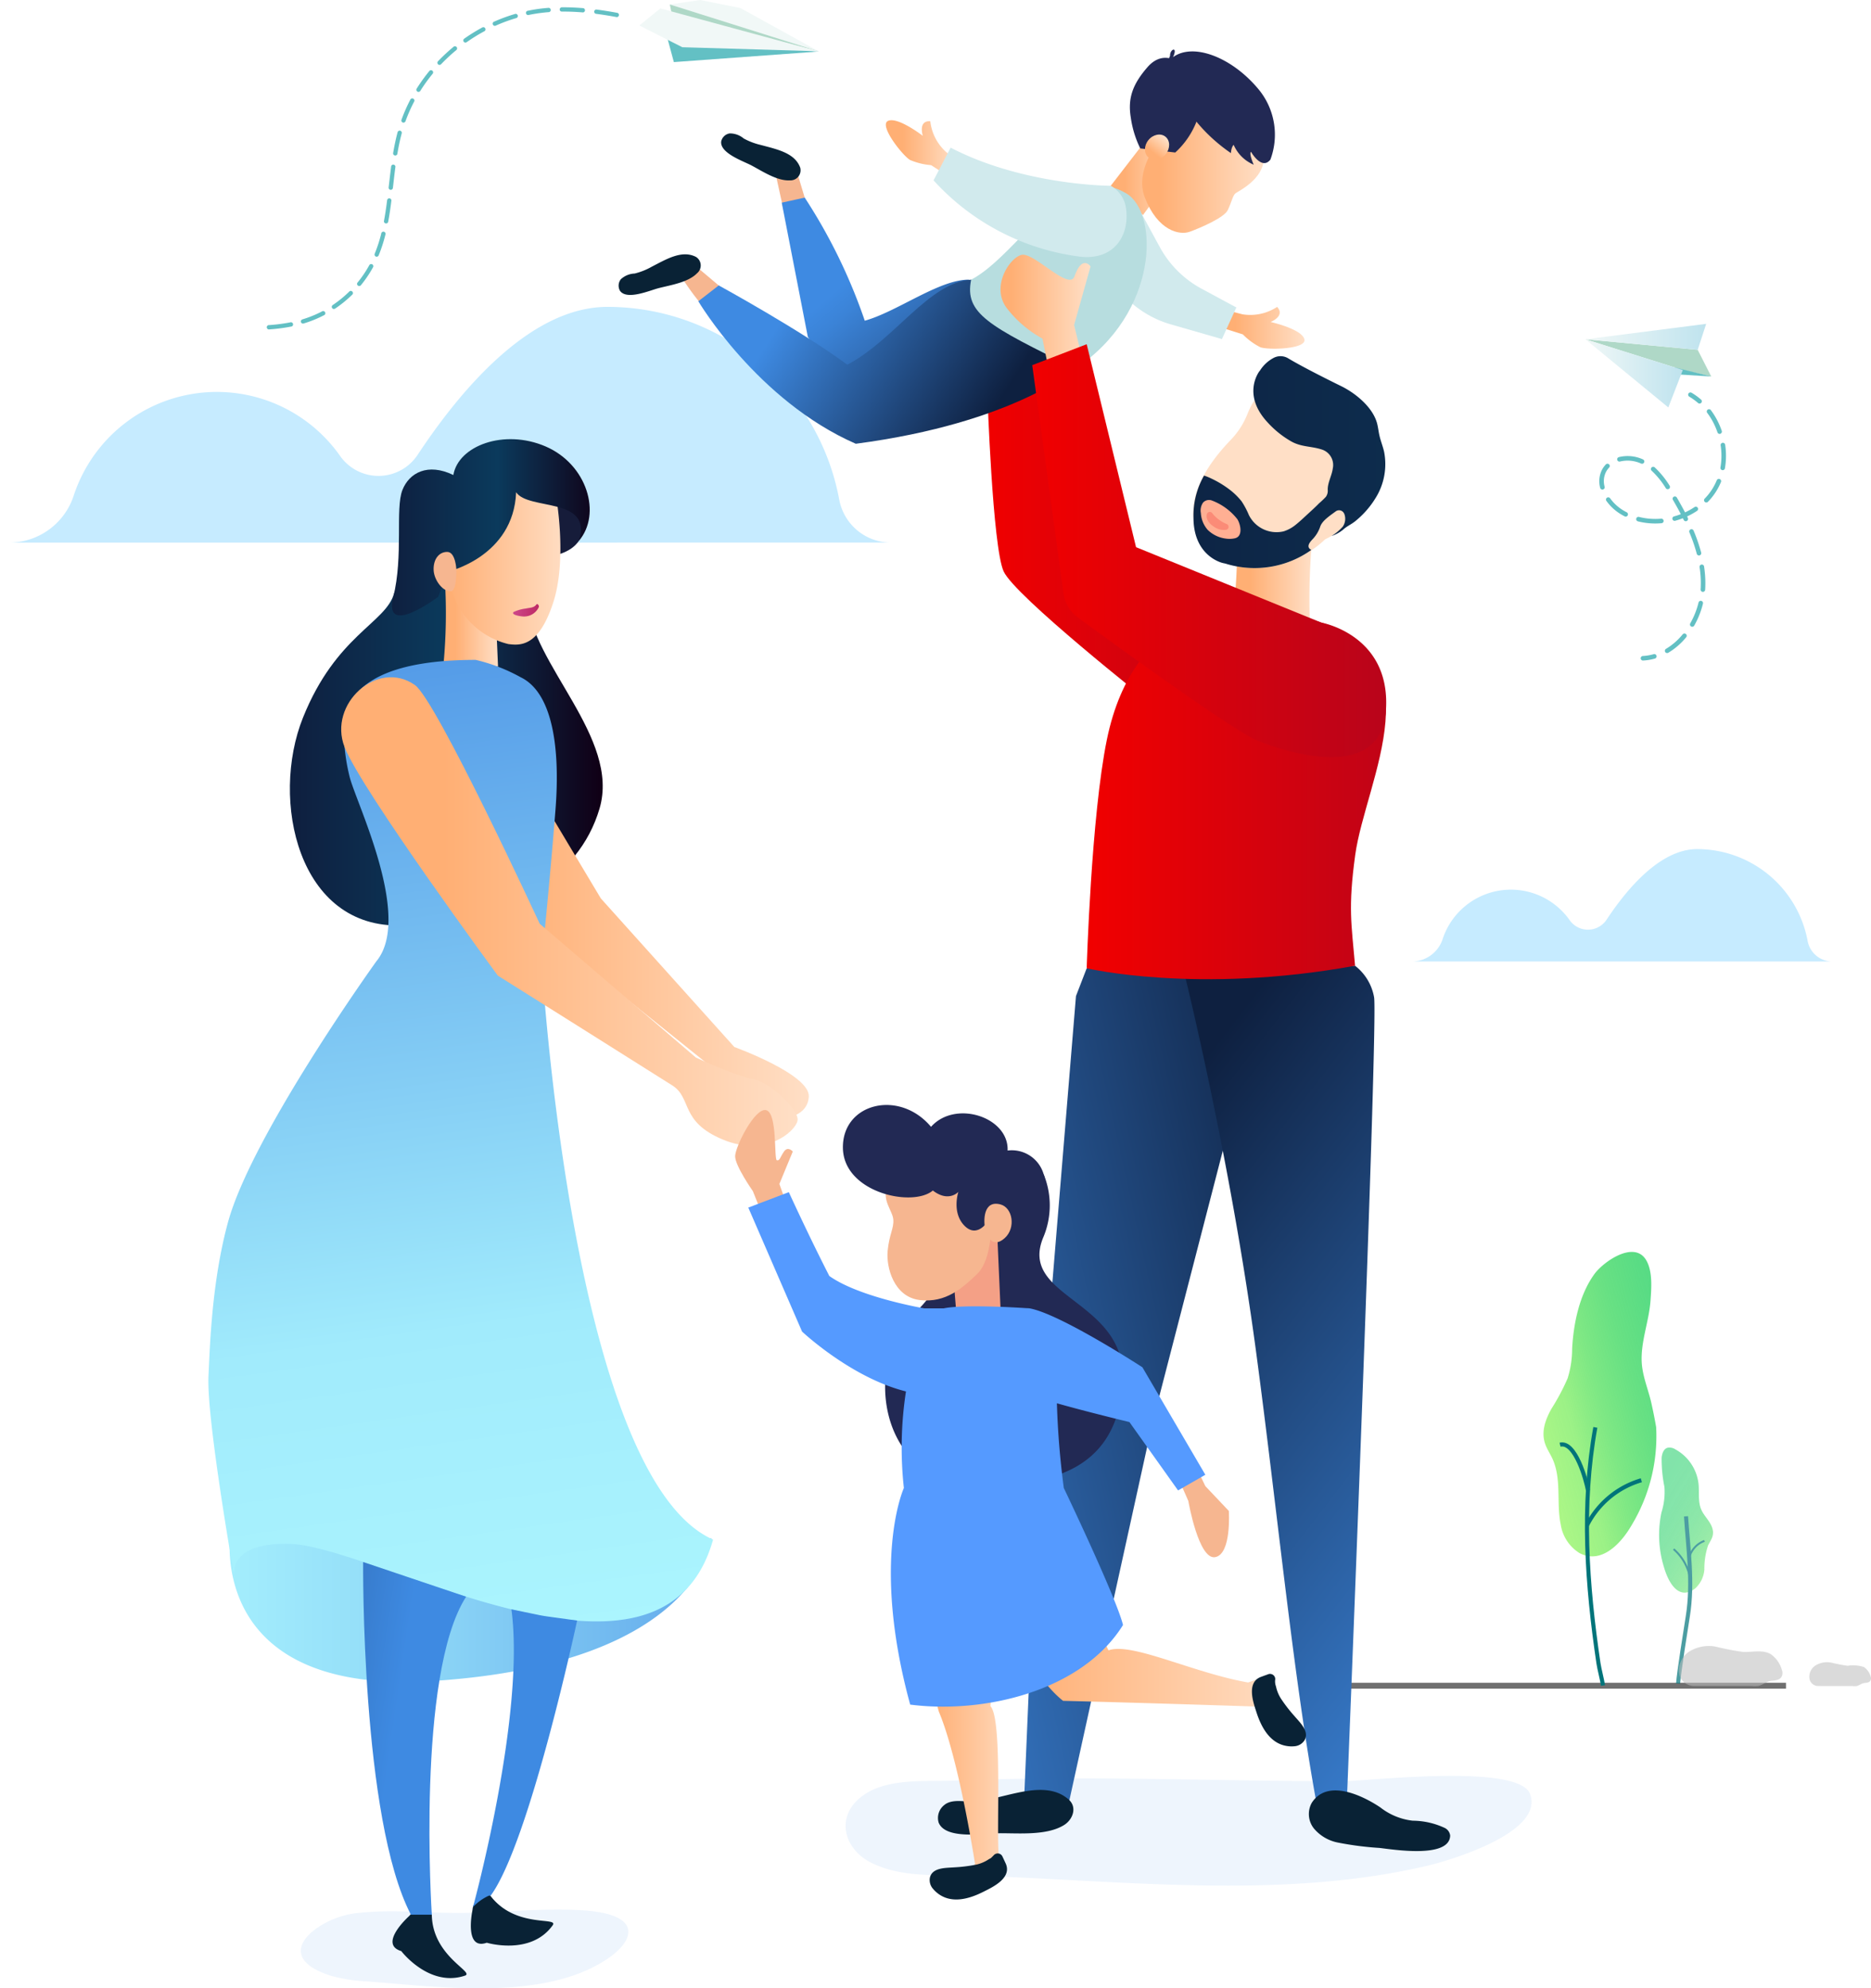 <svg xmlns="http://www.w3.org/2000/svg" xmlns:xlink="http://www.w3.org/1999/xlink" width="258.1" height="274.249" viewBox="0 0 258.1 274.249">
  <defs>
    <linearGradient id="linear-gradient" x1="1.587" y1="-0.265" x2="-0.106" y2="1.035" gradientUnits="objectBoundingBox">
      <stop offset="0" stop-color="#00c753" stop-opacity="0.698"/>
      <stop offset="0.129" stop-color="#04c854" stop-opacity="0.706"/>
      <stop offset="0.254" stop-color="#10cb57" stop-opacity="0.725"/>
      <stop offset="0.377" stop-color="#25d15d" stop-opacity="0.757"/>
      <stop offset="0.498" stop-color="#43d965" stop-opacity="0.804"/>
      <stop offset="0.618" stop-color="#69e470" stop-opacity="0.859"/>
      <stop offset="0.728" stop-color="#93f07c" stop-opacity="0.922"/>
      <stop offset="0.949" stop-color="#bafc85" stop-opacity="0.988"/>
      <stop offset="0.993" stop-color="#c3ff88"/>
    </linearGradient>
    <linearGradient id="linear-gradient-2" x1="0.138" y1="0.023" x2="0.972" y2="1.42" xlink:href="#linear-gradient"/>
    <linearGradient id="linear-gradient-3" y1="0.5" x2="1" y2="0.5" gradientUnits="objectBoundingBox">
      <stop offset="0" stop-color="#0e2040"/>
      <stop offset="0.5" stop-color="#0b3a5c"/>
      <stop offset="1" stop-color="#100016"/>
    </linearGradient>
    <linearGradient id="linear-gradient-4" y1="0.5" x2="1" y2="0.5" gradientUnits="objectBoundingBox">
      <stop offset="0" stop-color="#f10000"/>
      <stop offset="1" stop-color="#b8041b"/>
    </linearGradient>
    <linearGradient id="linear-gradient-5" x1="1.026" y1="-0.129" x2="-0.579" y2="1.13" gradientUnits="objectBoundingBox">
      <stop offset="0" stop-color="#0e2040"/>
      <stop offset="1" stop-color="#3e8ae2"/>
    </linearGradient>
    <linearGradient id="linear-gradient-6" x1="0.491" y1="-0.003" x2="0.845" y2="1.189" xlink:href="#linear-gradient-5"/>
    <linearGradient id="linear-gradient-7" y1="0.5" x2="1" y2="0.5" gradientUnits="objectBoundingBox">
      <stop offset="0.217" stop-color="#ffaf74"/>
      <stop offset="1" stop-color="#ffdfc6"/>
    </linearGradient>
    <linearGradient id="linear-gradient-12" x1="0.049" y1="0.5" x2="0.951" y2="0.5" xlink:href="#linear-gradient-7"/>
    <linearGradient id="linear-gradient-13" x1="1.419" y1="1.568" x2="0.076" y2="-0.003" gradientUnits="objectBoundingBox">
      <stop offset="0.275" stop-color="#0e2040"/>
      <stop offset="0.323" stop-color="#142d54"/>
      <stop offset="0.476" stop-color="#255490"/>
      <stop offset="0.606" stop-color="#3371bc"/>
      <stop offset="0.706" stop-color="#3b83d7"/>
      <stop offset="0.765" stop-color="#3e8ae2"/>
    </linearGradient>
    <linearGradient id="linear-gradient-14" x1="1.123" y1="0.654" x2="-0.151" y2="0.299" gradientUnits="objectBoundingBox">
      <stop offset="0.218" stop-color="#0e2040"/>
      <stop offset="0.74" stop-color="#3e8ae2"/>
    </linearGradient>
    <linearGradient id="linear-gradient-19" x1="-0.164" y1="0.5" x2="1.608" y2="0.5" gradientUnits="objectBoundingBox">
      <stop offset="0" stop-color="#c9f4fd"/>
      <stop offset="0.054" stop-color="#adf7ff"/>
      <stop offset="0.083" stop-color="#a5effd"/>
      <stop offset="0.124" stop-color="#a1ebfc"/>
      <stop offset="0.273" stop-color="#93ddf8"/>
      <stop offset="0.553" stop-color="#70b8ef"/>
      <stop offset="0.743" stop-color="#559ce8"/>
    </linearGradient>
    <linearGradient id="linear-gradient-23" x1="0.569" y1="1.873" x2="0.441" y2="-0.052" gradientUnits="objectBoundingBox">
      <stop offset="0" stop-color="#c9f4fd"/>
      <stop offset="0.475" stop-color="#adf7ff"/>
      <stop offset="0.475" stop-color="#acf6fe"/>
      <stop offset="0.645" stop-color="#a1ebfc"/>
      <stop offset="0.969" stop-color="#559ce8"/>
    </linearGradient>
    <linearGradient id="linear-gradient-25" x1="-3.714" y1="-1.948" x2="-0.224" y2="0.095" xlink:href="#linear-gradient-5"/>
    <linearGradient id="linear-gradient-26" x1="-2.808" y1="-1.182" x2="0.365" y2="0.37" xlink:href="#linear-gradient-5"/>
    <linearGradient id="linear-gradient-29" x1="2.067" y1="2.001" x2="0.846" y2="0.886" gradientUnits="objectBoundingBox">
      <stop offset="0.095" stop-color="#ade0ff"/>
      <stop offset="0.295" stop-color="#c9f4fd"/>
      <stop offset="0.527" stop-color="#a1ebfc"/>
      <stop offset="0.7" stop-color="#85cef5"/>
      <stop offset="1" stop-color="#559aff"/>
    </linearGradient>
    <linearGradient id="linear-gradient-30" y1="0.5" x2="1" y2="0.5" gradientUnits="objectBoundingBox">
      <stop offset="0" stop-color="#f1f8f7"/>
      <stop offset="1" stop-color="#bfe3ee"/>
    </linearGradient>
    <linearGradient id="linear-gradient-32" x1="64.288" y1="0.5" x2="65.288" y2="0.5" xlink:href="#linear-gradient-30"/>
    <linearGradient id="linear-gradient-33" x1="53.671" y1="0.5" x2="54.671" y2="0.5" xlink:href="#linear-gradient-30"/>
    <linearGradient id="linear-gradient-34" y1="0.5" x2="1" y2="0.5" gradientUnits="objectBoundingBox">
      <stop offset="0" stop-color="#cf4c8c"/>
      <stop offset="1" stop-color="#bd2965"/>
    </linearGradient>
    <linearGradient id="linear-gradient-35" x1="24.256" y1="67.831" x2="23.586" y2="67.128" gradientUnits="objectBoundingBox">
      <stop offset="0.232" stop-color="#ffaf93"/>
      <stop offset="1" stop-color="#ffdfc6"/>
    </linearGradient>
    <linearGradient id="linear-gradient-36" x1="-0.664" y1="60.533" x2="6.654" y2="60.533" xlink:href="#linear-gradient-3"/>
    <linearGradient id="linear-gradient-37" x1="26.225" y1="327.696" x2="25.044" y2="328.891" xlink:href="#linear-gradient-35"/>
    <linearGradient id="linear-gradient-38" x1="182.418" y1="669.601" x2="183.591" y2="669.601" gradientUnits="objectBoundingBox">
      <stop offset="0" stop-color="#fb8b77"/>
      <stop offset="1" stop-color="#ac5b46"/>
    </linearGradient>
  </defs>
  <g id="Group_4946" data-name="Group 4946" transform="translate(-1319.878 -193.682)">
    <line id="Line_69" data-name="Line 69" x2="61.082" transform="translate(1505.172 426.194)" fill="none" stroke="#707070" stroke-miterlimit="10" stroke-width="0.812"/>
    <g id="Group_4920" data-name="Group 4920" transform="translate(1532.801 366.357)">
      <g id="Group_4918" data-name="Group 4918">
        <path id="Path_11879" data-name="Path 11879" d="M1823.823,623.159c-.845,1.539-1.46,3.221-.8,4.955.25.655.647,1.244.943,1.88,1.311,2.831.528,6.15,1.157,9.124a5.637,5.637,0,0,0,2.558,3.9c3.064,1.656,5.8-1.378,7.189-3.776a23.753,23.753,0,0,0,3.413-13.576c-.186-1.1-.411-2.2-.652-3.284-.413-1.859-1.214-3.67-1.332-5.587-.178-2.888,1.012-5.729,1.21-8.614.115-1.669.311-3.987-.594-5.536-1.641-2.806-5.923.205-7.161,1.925-2.083,2.892-2.868,6.8-3.06,10.3a13.715,13.715,0,0,1-.621,4.061A30.586,30.586,0,0,1,1823.823,623.159Z" transform="translate(-1822.745 -601.495)" fill="url(#linear-gradient)"/>
        <path id="Path_11880" data-name="Path 11880" d="M1838.06,658.657c-1.955,10.781-1.167,21.761.429,32.531.121.817.506,2.254.627,3.071" transform="translate(-1830.909 -634.454)" fill="none" stroke="#00747a" stroke-miterlimit="10" stroke-width="0.562"/>
        <path id="Path_11881" data-name="Path 11881" d="M1836.905,682.108a12.271,12.271,0,0,1,7.5-6.228" transform="translate(-1830.909 -644.384)" fill="none" stroke="#00747a" stroke-miterlimit="10" stroke-width="0.562"/>
        <path id="Path_11882" data-name="Path 11882" d="M1828.134,664.244c2.1-.523,3.6,4.874,3.852,6.306" transform="translate(-1825.852 -637.655)" fill="none" stroke="#00747a" stroke-miterlimit="10" stroke-width="0.562"/>
      </g>
      <g id="Group_4919" data-name="Group 4919" transform="translate(15.938 26.978)" opacity="0.7">
        <path id="Path_11883" data-name="Path 11883" d="M1866.641,682.018a3.9,3.9,0,0,1-1.287,2.646c-2.328,1.761-3.723-.98-4.285-2.938a15.046,15.046,0,0,1-.348-7.559,9.374,9.374,0,0,0,.409-3.526,19.279,19.279,0,0,1-.385-4.035c.054-.555.268-1.19.8-1.357a1.463,1.463,0,0,1,1.092.216,6.224,6.224,0,0,1,3.2,4.775c.121,1.186-.1,2.441.375,3.535.381.881,1.171,1.548,1.488,2.454.377,1.079-.1,1.618-.545,2.478A9.988,9.988,0,0,0,1866.641,682.018Z" transform="translate(-1860.387 -665.209)" fill="url(#linear-gradient-2)"/>
        <path id="Path_11884" data-name="Path 11884" d="M1866.6,710.692c.1-1.531,1.1-7.765,1.338-9.261.76-4.712.016-9.542-.244-13.8" transform="translate(-1863.971 -678.136)" fill="none" stroke="#00747a" stroke-miterlimit="10" stroke-width="0.562"/>
        <path id="Path_11885" data-name="Path 11885" d="M1870.23,697.936a3.349,3.349,0,0,1,2.1-2.3" transform="translate(-1866.063 -682.752)" fill="none" stroke="#00747a" stroke-miterlimit="10" stroke-width="0.262"/>
        <path id="Path_11886" data-name="Path 11886" d="M1867.426,702.453a6.852,6.852,0,0,0-2.293-4.133" transform="translate(-1863.124 -684.301)" fill="none" stroke="#00747a" stroke-miterlimit="10" stroke-width="0.262"/>
      </g>
      <path id="Path_11887" data-name="Path 11887" d="M1868.937,735.405a2.078,2.078,0,0,1-2.008-1.488l0-.015a3.1,3.1,0,0,1,1.353-3.248,5.146,5.146,0,0,1,3.61-.676,36.585,36.585,0,0,0,3.842.738c1.274.043,2.653-.341,3.759.291a3.954,3.954,0,0,1,1.559,2.2,1.2,1.2,0,0,1,.055.665c-.16.713-.877.761-1.475.82-.716.071-1.176.576-1.859.715a5.1,5.1,0,0,1-.936,0c-1.235,0-2.47,0-3.706,0Z" transform="translate(-1848.167 -675.537)" fill="#bebebe" opacity="0.56"/>
      <path id="Path_11888" data-name="Path 11888" d="M1910.573,738.452a1.239,1.239,0,0,1-1.2-.888l0-.009a1.848,1.848,0,0,1,.806-1.937,3.07,3.07,0,0,1,2.152-.4,21.764,21.764,0,0,0,2.291.44,4.781,4.781,0,0,1,2.242.174,2.364,2.364,0,0,1,.93,1.311.72.72,0,0,1,.032.4c-.1.425-.524.453-.88.489-.427.042-.7.344-1.107.426a3.056,3.056,0,0,1-.559,0c-.736,0-1.473,0-2.209,0Z" transform="translate(-1872.663 -678.573)" fill="#bebebe" opacity="0.56"/>
    </g>
    <path id="Path_11889" data-name="Path 11889" d="M1599.839,773.823a8.265,8.265,0,0,0-2.5,1.412c-3.391,2.847-2.1,7.158,1.668,8.987,4.226,2.05,9.083,1.586,13.633,1.724,20.752.627,42.563,3.433,63-1.363,3.1-.727,16.172-4.592,14.15-9.9-1.639-4.27-22.54-1.748-25.853-1.751-11.877-.009-23.751-.369-35.628-.389-5.938-.01-11.878.056-17.811.3C1607.289,772.975,1603.127,772.616,1599.839,773.823Z" transform="translate(-158.847 -333.563)" fill="#559ce8" opacity="0.1" style="mix-blend-mode: multiply;isolation: isolate"/>
    <g id="Group_4922" data-name="Group 4922" transform="translate(1319.878 236.01)">
      <g id="Group_4921" data-name="Group 4921">
        <path id="Path_11890" data-name="Path 11890" d="M1445.037,326.157h-2.258a7.26,7.26,0,0,1-7.136-5.951,32.518,32.518,0,0,0-31.965-26.557c-10.518,0-20.074,11.156-26.185,20.4a6.468,6.468,0,0,1-10.685.18,20.785,20.785,0,0,0-36.79,5.536,9.4,9.4,0,0,1-8.994,6.4h-1.147" transform="translate(-1319.878 -293.649)" fill="#c6ebff"/>
      </g>
    </g>
    <path id="Path_11891" data-name="Path 11891" d="M1428.691,375.762c-1.155,4.1-8,5.749-12.566,17.127s-.648,29.208,13.68,28.656,24.345-6.321,27.23-16.111-9.433-19.936-9.984-28.786-11.9-9.142-11.9-9.142Z" transform="translate(-54.452 -100.225)" fill="url(#linear-gradient-3)"/>
    <g id="Group_4928" data-name="Group 4928" transform="translate(1413.43 200.527)">
      <g id="Group_4924" data-name="Group 4924" transform="translate(42.654 45.7)">
        <path id="Path_11892" data-name="Path 11892" d="M1663.839,362.04s-18.506-14.6-20.038-18-2.239-24.493-2.239-24.493l7.956-1.768,4.6,24.93,27.051,7.779-15.618,16.384Z" transform="translate(-1641.561 -317.78)" fill="url(#linear-gradient-4)"/>
        <g id="Group_4923" data-name="Group 4923" transform="translate(5.059 18.184)">
          <path id="Path_11893" data-name="Path 11893" d="M1662.15,509.115l-1.478,3.826-5.042,61.193-2.122,49.859,6.115.51,11.607-52.733,14.925-57.708-2.486-4.687Z" transform="translate(-1653.509 -446.285)" fill="url(#linear-gradient-5)"/>
          <path id="Path_11894" data-name="Path 11894" d="M1705.714,509.287s6.262,25.126,9.879,52.056c2.923,21.766,5.159,45.1,8.4,62.646h4.127s4.37-108.393,3.774-111.375a7.03,7.03,0,0,0-2.622-4.327Z" transform="translate(-1683.61 -445.808)" fill="url(#linear-gradient-6)"/>
          <path id="Path_11895" data-name="Path 11895" d="M1732.476,364.961a92.633,92.633,0,0,0-.283,10.434c-2.475,2.254-8,1.857-10.564-.619a86.48,86.48,0,0,0,.46-14.05s8.3,2.8,8.444,2.911S1732.476,364.961,1732.476,364.961Z" transform="translate(-1692.785 -360.727)" fill="url(#linear-gradient-7)"/>
          <path id="Path_11896" data-name="Path 11896" d="M1704.683,393.353c-9.039-.862-10.188-1.481-10.188-1.481s-14.014-.324-17.793,18.1c-2.164,10.552-2.785,31.539-2.785,31.539s15.309,3.619,37.023-.351c-.5-5.773-.977-7.961.017-15.254C1712.374,415.524,1722.761,398.078,1704.683,393.353Z" transform="translate(-1665.276 -378.685)" fill="url(#linear-gradient-4)"/>
        </g>
      </g>
      <g id="Group_4926" data-name="Group 4926" transform="translate(0 0)">
        <path id="Path_11897" data-name="Path 11897" d="M1718.09,294.265l1.591.413a6.724,6.724,0,0,0,4.786-1.02c1.175,1.273-.9,2.081-.9,2.081s4.243.943,4.656,2.357-5.027,1.532-6.087,1.12a9.249,9.249,0,0,1-2.4-1.768l-3.713-1.179Z" transform="translate(-1641.842 -258.172)" fill="url(#linear-gradient-7)"/>
        <g id="Group_4925" data-name="Group 4925">
          <path id="Path_11898" data-name="Path 11898" d="M1573.286,253l-1.458-6.63,2.784-.442,2.122,7.072Z" transform="translate(-1558.699 -230.649)" fill="#f6b690"/>
          <path id="Path_11899" data-name="Path 11899" d="M1547.5,283.652l-4.509-3.8-2.166.972a34.138,34.138,0,0,0,3.713,5.128C1546.26,287.719,1547.5,283.652,1547.5,283.652Z" transform="translate(-1540.823 -250.211)" fill="#f6b690"/>
          <path id="Path_11900" data-name="Path 11900" d="M1685.542,263.246l2.51,4.616a14.306,14.306,0,0,0,5.783,5.761l4.784,2.577-1.99,4.361-7.033-2.022a14.3,14.3,0,0,1-6.278-3.749l-2.366-2.42Z" transform="translate(-1621.619 -240.637)" fill="#d1eaed"/>
          <path id="Path_11901" data-name="Path 11901" d="M1686.663,238.738l-5.158,6.686,4.554,3.895,4.868-6.608Z" transform="translate(-1621.938 -226.506)" fill="url(#linear-gradient-7)"/>
          <path id="Path_11902" data-name="Path 11902" d="M1696.094,229.865s-5.543,5.3-3.754,9.945,4.812,5.266,6.218,4.753,4.728-1.924,5.242-2.986.69-2.055,1.085-2.333,3.831-1.937,3.86-4.723-4.822-8.282-7.529-8.022S1696.094,229.865,1696.094,229.865Z" transform="translate(-1627.98 -219.444)" fill="url(#linear-gradient-7)"/>
          <path id="Path_11903" data-name="Path 11903" d="M1714.682,225.022a9.822,9.822,0,0,0-1.527-9.573c-3.678-4.523-9.09-6.612-11.9-4.564.723-1.6-.48-1.1-.41-.161-.8,1.061.991,8.318,8.391,13.4.062-.887.38-1.141.38-1.141a5.224,5.224,0,0,0,2.763,2.736c-.712-1.652-.364-1.769-.364-1.769S1713.471,226.544,1714.682,225.022Z" transform="translate(-1632.987 -209.849)" fill="#222954"/>
          <path id="Path_11904" data-name="Path 11904" d="M1694.391,212.96s-2.008-1.418-3.979.853-2.755,4.2-2.3,6.944a14.02,14.02,0,0,0,1.307,4.26l4.824.565a11.354,11.354,0,0,0,2.929-4.25C1697.78,219.18,1694.391,212.96,1694.391,212.96Z" transform="translate(-1625.674 -211.391)" fill="#222954"/>
          <ellipse id="Ellipse_57" data-name="Ellipse 57" cx="1.851" cy="1.539" rx="1.851" ry="1.539" transform="translate(63.7 13.927) rotate(-51.151)" fill="url(#linear-gradient-12)"/>
          <path id="Path_11905" data-name="Path 11905" d="M1574.565,258.753l3.169-.7a75.836,75.836,0,0,1,8.284,16.979c4.479-1.238,10.313-5.716,14.38-5.658,1.591,8.428-16.207,15.971-16.207,15.971l-6.022-8.057Z" transform="translate(-1560.278 -237.643)" fill="url(#linear-gradient-13)"/>
          <path id="Path_11906" data-name="Path 11906" d="M1585.024,284.792l14.38,12.258s-8.369,7.485-30.292,10.373c-13.615-5.952-21.722-19.655-21.722-19.655l2.819-2.184s11.477,6.28,17.724,10.936C1574.474,293.1,1579.189,285.146,1585.024,284.792Z" transform="translate(-1544.609 -253.06)" fill="url(#linear-gradient-14)"/>
          <path id="Path_11907" data-name="Path 11907" d="M1657.459,255.252c4.548,2.683,4.538,16.5-7.013,24.163-12.023-5.894-15.323-7.6-14.38-12.258C1642.666,263.716,1649.267,250.419,1657.459,255.252Z" transform="translate(-1595.651 -235.425)" fill="#b7dddf"/>
          <path id="Path_11908" data-name="Path 11908" d="M1618.226,238.275l-1.335-.959a6.722,6.722,0,0,1-2.278-4.331c-1.73-.088-1.026,2.02-1.026,2.02s-3.44-2.658-4.791-2.07,2.039,4.844,3.035,5.4a9.261,9.261,0,0,0,2.894.712l3.281,2.1Z" transform="translate(-1579.834 -223.112)" fill="url(#linear-gradient-7)"/>
          <path id="Path_11909" data-name="Path 11909" d="M1648.481,247.043s-12.023-.016-22.1-5.261l-2.358,4.51a32.886,32.886,0,0,0,20.156,10.519c4.684.561,6.836-2.829,6.424-6.424A4.238,4.238,0,0,0,1648.481,247.043Z" transform="translate(-1588.795 -228.261)" fill="#d1eaed"/>
        </g>
      </g>
      <g id="Group_4927" data-name="Group 4927" transform="translate(44.469 28.291)">
        <path id="Path_11910" data-name="Path 11910" d="M1657.116,291l-1.12-4.647,2.268-8.075s-1.148-1.676-2.209,1.356c-.735,2.1-5.6-3.359-7.309-2.947s-4.369,4.577-1.893,7.524a15.859,15.859,0,0,0,4.781,4.027l1.113,5.557Z" transform="translate(-1645.848 -276.666)" fill="url(#linear-gradient-7)"/>
        <path id="Path_11911" data-name="Path 11911" d="M1656.176,308.7l7.512-2.888,6.81,27.994,25.567,10.406s9.507,1.675,8.914,11.93-13.677,5.952-17.685,4.361c-3.337-1.325-19.5-13.1-24.822-17a4.973,4.973,0,0,1-1.984-3.334Z" transform="translate(-1651.803 -293.47)" fill="url(#linear-gradient-4)"/>
      </g>
    </g>
    <g id="Group_4930" data-name="Group 4930" transform="translate(1348.621 254.255)">
      <path id="Path_11912" data-name="Path 11912" d="M1466.778,424.921l14.893,24.884,18.416,20.49s10.464,3.778,10.271,6.856c-.27,4.31-8.071,3.289-9.848,1.833s-3.9-6.187-3.9-6.187l-22.183-17.814s-16.275-15.652-17.52-21.215S1461.157,418.882,1466.778,424.921Z" transform="translate(-1427.526 -386.452)" fill="url(#linear-gradient-7)"/>
      <g id="Group_4929" data-name="Group 4929" transform="translate(0)">
        <path id="Path_11913" data-name="Path 11913" d="M1460.645,691.009s-1.52,17.211-38.343,19.634c-24.835,1.634-28.2-11.981-28.131-18.761a15.278,15.278,0,0,0-.37-3.722Z" transform="translate(-1391.244 -539.362)" fill="url(#linear-gradient-19)"/>
        <path id="Path_11914" data-name="Path 11914" d="M1501.859,356.114s1.1,3.7-.1,5.511-3.89,2.107-3.89,2.107l-1.038-8.169Z" transform="translate(-1450.651 -347.593)" fill="#161c3a"/>
        <path id="Path_11915" data-name="Path 11915" d="M1464.623,383.377a75.391,75.391,0,0,1-.173,10.915,43.632,43.632,0,0,1,7.487.728l-.42-9.837Z" transform="translate(-1431.978 -363.63)" fill="url(#linear-gradient-7)"/>
        <path id="Path_11916" data-name="Path 11916" d="M1475.456,348.933s1.685,8.818-.324,15.009-4.6,5.932-6.192,5.738a10.812,10.812,0,0,1-7.943-7.9c-3.339-2.476-4.927-4.843-3.922-9.284,1.3-5.723,6.191-8.072,11.508-7.586C1472.683,345.288,1475.456,348.933,1475.456,348.933Z" transform="translate(-1427.555 -341.416)" fill="url(#linear-gradient-7)"/>
        <path id="Path_11917" data-name="Path 11917" d="M1464.7,344.061c1.686,2.561,10.633.583,8.656,6.71,3.177-3.728,1.135-10.568-4.6-13.031s-12.039-.086-12.714,3.945c-3.527-1.708-6.088-.314-7.028,2.071-1.014,2.571.162,9.058-1.264,14.764s6.192-.032,6.192-.032l1.361-3.48S1464.344,352.944,1464.7,344.061Z" transform="translate(-1422.245 -336.739)" fill="url(#linear-gradient-3)"/>
        <path id="Path_11918" data-name="Path 11918" d="M1457.387,529.983c-7,24.9-46.429.877-58.452.591-9.389-.223-7.491,5.157-7.491,5.157s-3.952-22.267-3.667-28.3c.2-4.281.468-13.043,2.679-21.177,3.3-12.127,20.471-36.021,20.471-36.021,5.046-6.07-2.8-21.891-3.683-25.472s-1.263-8.083.271-10.542,5.424-5.572,17.118-5.572a23.947,23.947,0,0,1,6.2,2.39c4.344,2.088,5.492,9.562,4.815,18.239-.774,9.916-1.909,20.956-1.909,20.956S1437.865,521.4,1457.387,529.983Z" transform="translate(-1387.761 -378.201)" fill="url(#linear-gradient-23)"/>
        <path id="Path_11919" data-name="Path 11919" d="M1441.209,415.373c2.973,2.1,17.213,32.923,17.213,32.923l21.549,18.458s5.592,2.592,7.848,2.955,6.479,4.252,6.169,5.755-4.362,5.081-10.32,2.592-4.187-5.7-6.965-7.466-24.061-15.14-24.061-15.14-18.814-25.559-21.138-31.522S1436.076,411.744,1441.209,415.373Z" transform="translate(-1412.715 -381.457)" fill="url(#linear-gradient-7)"/>
        <path id="Path_11920" data-name="Path 11920" d="M1464.289,375.974s-.086-2.5-1.268-2.5-1.931,1.07-1.873,2.5,1.326,3.063,2.421,2.917C1464.348,378.788,1464.289,375.974,1464.289,375.974Z" transform="translate(-1430.073 -357.922)" fill="#f6b690"/>
      </g>
    </g>
    <path id="Path_11921" data-name="Path 11921" d="M1633.551,777.814c3.484-.817,7.333-2.027,9.924.281,1.182,1.053.572,2.749-.646,3.506-2.4,1.489-6.256,1.111-9,1.133-1.964.016-7.349.933-8.306-1.473a2.265,2.265,0,0,1,.789-2.428c.864-.714,2.213-.54,3.245-.482A14.761,14.761,0,0,0,1633.551,777.814Z" transform="translate(-176.163 -336.192)" fill="#092235"/>
    <path id="Path_11922" data-name="Path 11922" d="M1421.323,817.556c-3.593,1.881-5.79,5.285.828,7.346a23.772,23.772,0,0,0,5.046.759c9.853.736,24.084,2.727,32.841-3.031,3.978-2.615,5.107-6.259-3.279-6.791-5.716-.362-11.4.358-17.107.361-4.757,0-9.578-.543-14.357.062A12.21,12.21,0,0,0,1421.323,817.556Z" transform="translate(-56.513 -358.667)" fill="#559ce8" opacity="0.1" style="mix-blend-mode: multiply;isolation: isolate"/>
    <path id="Path_11923" data-name="Path 11923" d="M1450.042,816.784s-4.314,3.859-1.072,4.823c0,0,3.834,5.035,8.773,3.388,1.447-.482-4.472-2.622-4.562-8.41A2.169,2.169,0,0,0,1450.042,816.784Z" transform="translate(-73.736 -358.809)" fill="#092235"/>
    <path id="Path_11924" data-name="Path 11924" d="M1473.506,813.087s-1.229,5.656,1.963,4.535c0,0,6.058,1.827,9.091-2.4.889-1.239-5.161.5-8.628-4.134A2.168,2.168,0,0,0,1473.506,813.087Z" transform="translate(-88.445 -355.979)" fill="#092235"/>
    <path id="Path_11925" data-name="Path 11925" d="M1488.341,719.473s-6.538,30.63-11.947,37.976c0,0-.009-.079-.225-.029a7.049,7.049,0,0,0-2.191,1.568s7.247-26.453,5.3-41.062l3.777.782q.562.116,1.131.195Z" transform="translate(-88.851 -302.27)" fill="url(#linear-gradient-25)"/>
    <path id="Path_11926" data-name="Path 11926" d="M1438.184,702.52s-.312,35.395,6.589,48.643h2.885s-2.188-33.1,4.732-43.862Z" transform="translate(-68.212 -293.387)" fill="url(#linear-gradient-26)"/>
    <g id="Group_4932" data-name="Group 4932" transform="translate(1421.293 346.093)">
      <path id="Path_11927" data-name="Path 11927" d="M1706.845,673.564l.857,1.788,3.242,3.428s.4,5.962-1.888,6.372-3.7-7.751-3.7-7.751l-1.229-2.795Z" transform="translate(-1642.844 -622.785)" fill="#f6b690"/>
      <path id="Path_11928" data-name="Path 11928" d="M1630.117,576.2a11.364,11.364,0,0,1,0,8.58c-3.745,8.636,11.8,8.622,10.91,20.359s-9.753,14.309-20.82,13.778-13.611-11.961-11.04-18.613,6.976-5.515,6.222-13.177C1614.935,582.514,1630.117,576.2,1630.117,576.2Z" transform="translate(-1587.561 -566.645)" fill="#222954"/>
      <path id="Path_11929" data-name="Path 11929" d="M1636.3,596l.57,12.9-6.148-1.258-.654-8.063Z" transform="translate(-1600.142 -578.062)" fill="#f4a086"/>
      <path id="Path_11930" data-name="Path 11930" d="M1622.76,576.963c.556,3.562.335,8.943-1.705,10.9s-4.331,4.025-7.909,3.605-4.667-4.5-4.444-6.791.866-3.074.782-4.3-1.649-2.711-.81-4.611S1621.531,569.082,1622.76,576.963Z" transform="translate(-1587.667 -564.56)" fill="#f6b690"/>
      <path id="Path_11931" data-name="Path 11931" d="M1617.209,559.92a4.58,4.58,0,0,1,4.975,3.27c1.229,3.913-1.509,8.133-5.17,7.294a19.384,19.384,0,0,0-2.487-.866s-1.481,2.488-3.27.671-.838-4.667-.838-4.667-1.341,1.5-3.521-.187c-2.795,2.367-12.325.3-12.409-5.877s7.776-8.13,12.157-2.907C1610,552.877,1617.4,555.309,1617.209,559.92Z" transform="translate(-1579.628 -553.638)" fill="#222954"/>
      <path id="Path_11932" data-name="Path 11932" d="M1654.275,619.8a1.8,1.8,0,0,1,.464.031Z" transform="translate(-1614.101 -591.786)" fill="#01888b"/>
      <g id="Group_4931" data-name="Group 4931" transform="translate(23.533 52.828)">
        <path id="Path_11933" data-name="Path 11933" d="M1627.071,678.438s9.464,23.774,16.582,29.326c10.807.261,26.532.783,26.532.783a8.611,8.611,0,0,1,3.875,3.95c1.491-.149.671-2.012.671-2.012l-3.242-6.223a16.2,16.2,0,0,1-2.31.969c-7.639-1.341-16.053-5.59-19.265-4.434-3.373-6.521-3.54-20.644-6.893-22.358C1629.6,678.363,1627.071,678.438,1627.071,678.438Z" transform="translate(-1621.948 -678.404)" fill="url(#linear-gradient-7)"/>
        <path id="Path_11934" data-name="Path 11934" d="M1614.972,678.4l5.123.033s7.684-.033,9.469-.033c1.45,13.411-2.687,25.558-2.91,30.1,1.789,1.826.671,19.116,1.229,20.979a6.32,6.32,0,0,0,.932,2.236l-6.667,2.881-.737-.295-1.316-.2,2.348-.634,2.087-3.2s-2.2-14.384-4.994-21.016C1616.443,698.149,1615.345,684.031,1614.972,678.4Z" transform="translate(-1614.972 -678.404)" fill="url(#linear-gradient-7)"/>
      </g>
      <path id="Path_11935" data-name="Path 11935" d="M1566.159,567.353l-.667-1.876,1.851-4.478s-.666-.775-1.209,0-.568,1.294-.987,1.219.1-6.469-1.457-6.913-4.271,5.005-4.3,6.329,2.444,4.83,2.444,4.83l1.185,2.963Z" transform="translate(-1559.394 -554.584)" fill="#f6b690"/>
      <path id="Path_11936" data-name="Path 11936" d="M1642.811,585.907c1.665.445,2.152,3.214.587,4.639s-2.452-.078-2.682-1.118C1640.435,588.171,1640.407,585.265,1642.811,585.907Z" transform="translate(-1606.208 -572.191)" fill="#f6b690"/>
      <path id="Path_11937" data-name="Path 11937" d="M1626.719,621.008l-3.763,2.16-6.707-9.427s-6.156-1.489-10.008-2.593a114.471,114.471,0,0,0,.953,11.683s7.264,15.188,8.168,18.9c-5.7,9.152-19.223,12.282-29.359,10.978-5.441-19.9-.87-29.878-.87-29.878a50.931,50.931,0,0,1,.289-13.317c-7.559-1.875-14.335-8.258-14.335-8.258l-7.415-17.1,5.589-2.129s2.868,6.267,5.589,11.563c4.134,2.947,13.114,4.468,13.114,4.468h2.648c2.624-.547,9.513-.155,11.4-.031h.021l.464.031c.11.02.217.044.317.069,4.461,1.056,15.223,8.055,15.223,8.055Z" transform="translate(-1561.86 -570.004)" fill="url(#linear-gradient-29)"/>
    </g>
    <g id="Group_4939" data-name="Group 4939" transform="translate(1538.581 238.352)">
      <g id="Group_4933" data-name="Group 4933">
        <path id="Path_11938" data-name="Path 11938" d="M1851.888,305.667l1.87,3.678-3.927-.9-13.434-4.233Z" transform="translate(-1836.397 -302.084)" fill="#afd8c7"/>
        <path id="Path_11939" data-name="Path 11939" d="M1868.315,314.633l-6.671-.415,1.635-.831Z" transform="translate(-1850.954 -307.372)" fill="#63c0c4"/>
        <path id="Path_11940" data-name="Path 11940" d="M1851.888,302.764l1.168-3.583-16.659,2.131Z" transform="translate(-1836.397 -299.182)" fill="url(#linear-gradient-30)"/>
        <path id="Path_11941" data-name="Path 11941" d="M1836.4,304.215l13.434,4.233-2,5.165Z" transform="translate(-1836.397 -302.084)" fill="url(#linear-gradient-30)"/>
      </g>
      <g id="Group_4938" data-name="Group 4938" transform="translate(1.911 9.45)">
        <g id="Group_4934" data-name="Group 4934" transform="translate(12.248)">
          <path id="Path_11942" data-name="Path 11942" d="M1871.567,323.011a.31.31,0,0,0,.094-.074.314.314,0,0,0-.031-.443,8.8,8.8,0,0,0-1.321-.952.314.314,0,0,0-.317.541,8.2,8.2,0,0,1,1.226.884A.314.314,0,0,0,1871.567,323.011Z" transform="translate(-1869.837 -321.5)" fill="#63c0c4"/>
        </g>
        <g id="Group_4936" data-name="Group 4936" transform="translate(0 2.309)">
          <g id="Group_4935" data-name="Group 4935">
            <path id="Path_11943" data-name="Path 11943" d="M1850.005,360.452a.314.314,0,0,1,.111-.43,8.827,8.827,0,0,0,2.3-2,.314.314,0,1,1,.484.4,9.453,9.453,0,0,1-2.466,2.136l-.018.009A.314.314,0,0,1,1850.005,360.452Zm3.577-3.519a.314.314,0,0,1-.118-.428,11.228,11.228,0,0,0,1.138-2.857.314.314,0,1,1,.609.151,11.844,11.844,0,0,1-1.2,3.016.313.313,0,0,1-.427.118Zm1.6-4.772a.314.314,0,0,1-.291-.335l.009-.141a14.447,14.447,0,0,0-.154-2.949.314.314,0,0,1,.62-.094,15.188,15.188,0,0,1,.161,3.078l-.01.152a.314.314,0,0,1-.335.291Zm-.436-5.029a.314.314,0,0,1-.384-.223,22.866,22.866,0,0,0-1.018-2.955.317.317,0,0,1,.168-.411.313.313,0,0,1,.41.168,23.313,23.313,0,0,1,1.047,3.036.317.317,0,0,1-.222.384Zm-1.764-4.748a.314.314,0,0,1-.42-.143l-.117-.237a10.555,10.555,0,0,1-1.015.338.314.314,0,1,1-.168-.6q.455-.126.9-.3c-.326-.624-.685-1.273-1.091-1.971a.313.313,0,1,1,.542-.315c.421.723.792,1.395,1.129,2.042a9.551,9.551,0,0,0,1.307-.729.314.314,0,1,1,.349.522,10.209,10.209,0,0,1-1.37.766c.035.069.069.137.1.206a.313.313,0,0,1-.139.418Zm2.479-2.64a.313.313,0,0,1-.006-.444,7.887,7.887,0,0,0,1.665-2.533.314.314,0,0,1,.581.238,8.512,8.512,0,0,1-1.8,2.733.307.307,0,0,1-.082.061A.314.314,0,0,1,1855.459,339.744Zm-5.958,2.947a9.814,9.814,0,0,1-3.25-.254.314.314,0,1,1,.155-.608,9.167,9.167,0,0,0,3.042.237.314.314,0,0,1,.169.592A.318.318,0,0,1,1849.5,342.691Zm8.378-7.319a.315.315,0,0,1-.255-.363,9.5,9.5,0,0,0,.029-3.056.314.314,0,0,1,.621-.093,10.135,10.135,0,0,1-.031,3.257.314.314,0,0,1-.364.255Zm-13.469,6.373a8.218,8.218,0,0,1-.737-.427,6.711,6.711,0,0,1-1.774-1.694.314.314,0,1,1,.51-.366,6.079,6.079,0,0,0,1.606,1.534,7.518,7.518,0,0,0,.681.394.315.315,0,0,1,.136.423.318.318,0,0,1-.137.136A.315.315,0,0,1,1844.409,341.745Zm5.677-3.888a11.657,11.657,0,0,0-1.938-2.391.314.314,0,1,1,.42-.466,12.254,12.254,0,0,1,2.046,2.518.314.314,0,0,1-.094.434l-.028.016A.313.313,0,0,1,1850.086,337.857Zm7.528-7.5a.314.314,0,0,1-.4-.2,10.059,10.059,0,0,0-.545-1.289,9.544,9.544,0,0,0-.882-1.416.314.314,0,0,1,.5-.377,10.157,10.157,0,0,1,.939,1.509,10.563,10.563,0,0,1,.58,1.37.314.314,0,0,1-.154.382A.345.345,0,0,1,1857.614,330.357Zm-16.2,7.682a.313.313,0,0,1-.38-.229,3.481,3.481,0,0,1,.257-2.5,3.174,3.174,0,0,1,.536-.738.314.314,0,0,1,.45.437,2.554,2.554,0,0,0-.43.592,2.831,2.831,0,0,0-.2,2.059.315.315,0,0,1-.229.38Zm5.246-3.584a4.49,4.49,0,0,0-2.889-.272.314.314,0,0,1-.155-.609,5.066,5.066,0,0,1,3.307.311.314.314,0,1,1-.263.569Z" transform="translate(-1840.91 -326.954)" fill="#63c0c4"/>
          </g>
        </g>
        <g id="Group_4937" data-name="Group 4937" transform="translate(5.736 36.101)">
          <path id="Path_11944" data-name="Path 11944" d="M1856.458,407.355a.314.314,0,0,0-.229-.582,6.722,6.722,0,0,1-1.475.249.314.314,0,1,0,.034.626,7.359,7.359,0,0,0,1.613-.271A.3.3,0,0,0,1856.458,407.355Z" transform="translate(-1854.458 -406.762)" fill="#63c0c4"/>
        </g>
      </g>
    </g>
    <g id="Group_4942" data-name="Group 4942" transform="translate(1356.733 193.682)">
      <g id="Group_4940" data-name="Group 4940" transform="translate(51.339)">
        <path id="Path_11945" data-name="Path 11945" d="M1558.7,200.786l-10.862-5.995-5.545-1.109-4.19.616Z" transform="translate(-1533.897 -193.682)" fill="url(#linear-gradient-32)"/>
        <path id="Path_11946" data-name="Path 11946" d="M1558.7,201.625l-20.34-5.229-.258-1.26" transform="translate(-1533.897 -194.521)" fill="#afd8c7"/>
        <path id="Path_11947" data-name="Path 11947" d="M1537.341,206.353l.026.042.853,3.158,19.989-1.46Z" transform="translate(-1533.457 -200.988)" fill="#63c0c4"/>
        <path id="Path_11948" data-name="Path 11948" d="M1528.169,198.776l2.9-2.355,21.77,5.911-18.74-.557Z" transform="translate(-1528.169 -195.261)" fill="url(#linear-gradient-33)"/>
      </g>
      <g id="Group_4941" data-name="Group 4941" transform="translate(0 1.005)">
        <path id="Path_11949" data-name="Path 11949" d="M1418.837,295.956a15.234,15.234,0,0,0,1.957-.849.3.3,0,1,1,.272.525,15.839,15.839,0,0,1-2.033.882q-.375.133-.754.246a.293.293,0,0,1-.261-.045.288.288,0,0,1-.107-.152.3.3,0,0,1,.2-.368Q1418.474,296.084,1418.837,295.956Z" transform="translate(-1413.25 -253.147)" fill="#63c0c4"/>
        <path id="Path_11950" data-name="Path 11950" d="M1513.679,196.779c.922.119,1.882.27,2.935.465a.3.3,0,0,1-.107.581c-1.042-.193-1.992-.343-2.9-.459a.3.3,0,0,1,.075-.586Z" transform="translate(-1468.283 -196.471)" fill="#63c0c4"/>
        <path id="Path_11951" data-name="Path 11951" d="M1502.328,196.589a.3.3,0,0,1,.173-.533c.948-.009,1.951.031,2.979.118a.3.3,0,0,1-.05.589c-1.01-.084-1.994-.123-2.925-.115A.293.293,0,0,1,1502.328,196.589Z" transform="translate(-1461.862 -196.054)" fill="#63c0c4"/>
        <path id="Path_11952" data-name="Path 11952" d="M1430.341,288.628a.3.3,0,1,1,.412.423,16.464,16.464,0,0,1-2.332,1.894.3.3,0,0,1-.34-.008.291.291,0,0,1-.069-.073.3.3,0,0,1,.081-.41A15.89,15.89,0,0,0,1430.341,288.628Z" transform="translate(-1419.052 -249.381)" fill="#63c0c4"/>
        <path id="Path_11953" data-name="Path 11953" d="M1436.311,282.658a.3.3,0,0,1-.041-.416q.252-.305.487-.623a15.381,15.381,0,0,0,1.135-1.775.3.3,0,0,1,.4-.118.3.3,0,0,1,.119.4,15.939,15.939,0,0,1-1.179,1.844q-.244.33-.5.646a.294.294,0,0,1-.4.05Z" transform="translate(-1423.803 -244.276)" fill="#63c0c4"/>
        <path id="Path_11954" data-name="Path 11954" d="M1442.083,272.656a.3.3,0,0,1-.16-.386,20.209,20.209,0,0,0,.9-2.766.3.3,0,1,1,.572.144,20.51,20.51,0,0,1-.926,2.847A.3.3,0,0,1,1442.083,272.656Z" transform="translate(-1427.089 -238.275)" fill="#63c0c4"/>
        <path id="Path_11955" data-name="Path 11955" d="M1457.774,217.035q-.37.451-.716.918c-.349.47-.681.957-.989,1.448a.3.3,0,0,1-.407.093l-.019-.013a.3.3,0,0,1-.074-.394c.315-.5.657-1,1.014-1.486q.355-.48.734-.941a.282.282,0,0,1,.416-.041A.3.3,0,0,1,1457.774,217.035Z" transform="translate(-1434.944 -207.869)" fill="#63c0c4"/>
        <path id="Path_11956" data-name="Path 11956" d="M1452.379,226.284a21.583,21.583,0,0,0-1.171,2.666.3.3,0,0,1-.378.178.291.291,0,0,1-.075-.041.294.294,0,0,1-.1-.337,22.066,22.066,0,0,1,1.2-2.74.3.3,0,1,1,.524.274Z" transform="translate(-1432.125 -213.235)" fill="#63c0c4"/>
        <path id="Path_11957" data-name="Path 11957" d="M1465.025,209.208a24.032,24.032,0,0,0-2.139,1.984.3.3,0,0,1-.389.034.308.308,0,0,1-.029-.024.3.3,0,0,1-.009-.418,24.675,24.675,0,0,1,2.191-2.033.3.3,0,0,1,.375.457Z" transform="translate(-1438.895 -203.336)" fill="#63c0c4"/>
        <path id="Path_11958" data-name="Path 11958" d="M1480.932,199.82a.3.3,0,1,1-.239-.54,23.4,23.4,0,0,1,2.807-1.033.3.3,0,1,1,.168.567A22.888,22.888,0,0,0,1480.932,199.82Z" transform="translate(-1449.355 -197.311)" fill="#63c0c4"/>
        <path id="Path_11959" data-name="Path 11959" d="M1446.754,250.722a.3.3,0,0,1-.143-.056.3.3,0,0,1-.117-.271l.042-.372c.1-.857.2-1.714.308-2.568a.3.3,0,0,1,.586.078c-.113.851-.21,1.7-.307,2.557l-.043.372A.3.3,0,0,1,1446.754,250.722Z" transform="translate(-1429.736 -225.543)" fill="#63c0c4"/>
        <path id="Path_11960" data-name="Path 11960" d="M1471.286,204.571a.3.3,0,0,1-.346,0,.3.3,0,0,1-.066-.068.3.3,0,0,1,.071-.412,24.611,24.611,0,0,1,2.543-1.571.3.3,0,0,1,.279.521A23.91,23.91,0,0,0,1471.286,204.571Z" transform="translate(-1443.764 -199.76)" fill="#63c0c4"/>
        <path id="Path_11961" data-name="Path 11961" d="M1445.724,258.291a.294.294,0,0,1,.256.33c-.144,1.151-.287,2.085-.448,2.939a.3.3,0,0,1-.581-.109c.158-.842.3-1.765.443-2.9A.3.3,0,0,1,1445.724,258.291Z" transform="translate(-1428.845 -231.938)" fill="#63c0c4"/>
        <path id="Path_11962" data-name="Path 11962" d="M1410.086,298.695a.3.3,0,1,1,.114.58,23.847,23.847,0,0,1-2.964.383.3.3,0,1,1-.042-.59A23.452,23.452,0,0,0,1410.086,298.695Z" transform="translate(-1406.919 -255.232)" fill="#63c0c4"/>
        <path id="Path_11963" data-name="Path 11963" d="M1448.921,236.243a.3.3,0,0,1,.209.362c-.233.869-.433,1.805-.609,2.861a.3.3,0,0,1-.583-.1c.18-1.075.384-2.029.622-2.916A.3.3,0,0,1,1448.921,236.243Z" transform="translate(-1430.567 -219.221)" fill="#63c0c4"/>
        <path id="Path_11964" data-name="Path 11964" d="M1493.282,196.333q.518-.062,1.037-.1a.3.3,0,0,1,.045.589q-.507.038-1.011.1c-.624.074-1.255.178-1.875.309a.3.3,0,0,1-.122-.578C1491.992,196.516,1492.641,196.41,1493.282,196.333Z" transform="translate(-1455.469 -196.157)" fill="#63c0c4"/>
      </g>
    </g>
    <g id="Group_4944" data-name="Group 4944" transform="translate(1514.037 310.799)">
      <g id="Group_4943" data-name="Group 4943" transform="translate(0 0)">
        <path id="Path_11965" data-name="Path 11965" d="M1838.106,485.782h-1.077a3.462,3.462,0,0,1-3.4-2.837,15.5,15.5,0,0,0-15.241-12.663c-5.015,0-9.572,5.319-12.485,9.726a3.084,3.084,0,0,1-5.095.086,9.911,9.911,0,0,0-17.542,2.64,4.483,4.483,0,0,1-4.287,3.049h-.547" transform="translate(-1778.43 -470.282)" fill="#c6ebff"/>
      </g>
    </g>
    <path id="Path_11966" data-name="Path 11966" d="M1490.25,390.521c-.35.481-.884.431-1.44.556a5.65,5.65,0,0,0-1.712.484c-.411.41,1.1.631,1.446.618a2.234,2.234,0,0,0,2.027-1.275C1490.672,390.692,1490.389,390.33,1490.25,390.521Z" transform="translate(-96.376 -113.463)" fill="url(#linear-gradient-34)"/>
    <path id="Path_11967" data-name="Path 11967" d="M1756.153,779.271a8.825,8.825,0,0,0,4.461,1.828,10.615,10.615,0,0,1,4.358.971,1.352,1.352,0,0,1,.809,1.073c-.067,3.223-7.942,1.916-9.753,1.713a43.661,43.661,0,0,1-5.81-.755,5.747,5.747,0,0,1-3.21-1.9,3.193,3.193,0,0,1-.327-3.554C1748.837,775.262,1753.713,777.63,1756.153,779.271Z" transform="translate(-245.856 -336.288)" fill="#092235"/>
    <path id="Path_11968" data-name="Path 11968" d="M1728.942,739.393c-2.007.809-.951,3.652-.583,4.805.695,2.18,1.958,4.531,4.52,4.746a4,4,0,0,0,.692,0,1.808,1.808,0,0,0,1.441-.835c.695-1.226-.653-2.458-1.373-3.308a20.556,20.556,0,0,1-1.9-2.455,5.091,5.091,0,0,1-.672-1.668,1.94,1.94,0,0,1-.1-.979.719.719,0,0,0-.966-.694Z" transform="translate(-235.173 -314.397)" fill="#092235"/>
    <path id="Path_11969" data-name="Path 11969" d="M1633.267,798.886c.843,1.993-1.918,3.25-3,3.8-2.036,1.044-4.593,1.807-6.553.142a3.941,3.941,0,0,1-.487-.491,1.809,1.809,0,0,1-.425-1.61c.38-1.357,2.2-1.27,3.314-1.36a20.671,20.671,0,0,0,3.083-.382,5.084,5.084,0,0,0,1.656-.7c.367-.245.168.01.767-.617a.718.718,0,0,1,1.173.2C1633.028,798.362,1633.257,798.862,1633.267,798.886Z" transform="translate(-174.633 -348.12)" fill="#092235"/>
    <path id="Path_11970" data-name="Path 11970" d="M1560.313,238.7c2.176.59,4.673,1.071,5.418,3.126a1.39,1.39,0,0,1-1.408,1.75c-1.775.108-3.8-1.256-5.329-2.065-1.094-.579-4.354-1.682-4.164-3.3a1.427,1.427,0,0,1,1.164-1.11,2.963,2.963,0,0,1,1.944.7A9.321,9.321,0,0,0,1560.313,238.7Z" transform="translate(-135.465 -25.017)" fill="#092235"/>
    <path id="Path_11971" data-name="Path 11971" d="M1525.984,278.238c2.005-1.031,4.174-2.358,6.11-1.342a1.39,1.39,0,0,1,.139,2.242c-1.238,1.276-3.655,1.633-5.329,2.065-1.2.309-4.349,1.692-5.3.366a1.428,1.428,0,0,1,.112-1.6,2.964,2.964,0,0,1,1.911-.789A9.314,9.314,0,0,0,1525.984,278.238Z" transform="translate(-116.195 -47.77)" fill="#092235"/>
    <g id="Group_4945" data-name="Group 4945" transform="translate(1484.488 247.247)">
      <path id="Path_11972" data-name="Path 11972" d="M1716.14,323.665c.7-1.746,2.026-3.964,4.077-3.381l9.556,6.368s5.323,5.054-.6,9.853c0,0,3.011,1.921-2.365,4.521,0,0-6.017,6.275-14.489,3.028,0,0-9.226-5.673,1.55-16.814A11.054,11.054,0,0,0,1716.14,323.665Z" transform="translate(-1708.643 -320.189)" fill="url(#linear-gradient-35)"/>
    </g>
    <path id="Path_11973" data-name="Path 11973" d="M1733.476,329.8c.087-.129.172-.26.254-.393a8.824,8.824,0,0,0,1.248-6.543c-.178-.758-.477-1.484-.645-2.244-.129-.579-.181-1.175-.347-1.745-.632-2.167-2.958-4.067-4.931-5.031,0,0-4.95-2.414-7.292-3.826a2.044,2.044,0,0,0-2.09-.027,4.989,4.989,0,0,0-1.839,1.755l-.012-.006s-2.556,3.174,1.084,7.1a13.3,13.3,0,0,0,3.311,2.655c1.4.769,2.729.619,4.191,1.1a2.241,2.241,0,0,1,1.5,2.6c-.128.992-.71,1.937-.7,2.943a1.413,1.413,0,0,1-.255.976,10.686,10.686,0,0,1-.926.884c-.514.529-1.068,1.026-1.611,1.526s-1.057.992-1.62,1.441a5.02,5.02,0,0,1-1.654.908,4.256,4.256,0,0,1-4.814-2.255,11.191,11.191,0,0,0-1.006-1.889,9.374,9.374,0,0,0-1.71-1.655,13.74,13.74,0,0,0-2.4-1.452,8.092,8.092,0,0,0-1.065-.438,11.1,11.1,0,0,0-1.458,5.811c.008,4.931,3.408,6.135,4.176,6.28.1.019.194.039.289.066a13.474,13.474,0,0,0,11.791-1.9c-.747-.392-.263-1.014.151-1.451a4.678,4.678,0,0,0,1.076-1.762c.266-.8,1.242-1.446,2.141-2.106a.766.766,0,0,1,1.129.245c.024.045.047.091.067.137a1.906,1.906,0,0,1-.234,1.736,6.911,6.911,0,0,1-1.541,1.28,5.117,5.117,0,0,0,1.58-.861c.5-.472,1.156-.748,1.691-1.182A12.471,12.471,0,0,0,1733.476,329.8Z" transform="translate(-224.174 -66.906)" fill="url(#linear-gradient-36)"/>
    <path id="Path_11974" data-name="Path 11974" d="M1712.593,356.637a8.08,8.08,0,0,1,3.53,2.592c.453.746.812,2.423-.419,2.637a3.416,3.416,0,0,1-1.208.024,4.329,4.329,0,0,1-2.471-1.2,3.823,3.823,0,0,1-.945-2.312,1.926,1.926,0,0,1,.3-1.444A1.109,1.109,0,0,1,1712.593,356.637Z" transform="translate(-225.547 -93.923)" fill="url(#linear-gradient-37)"/>
    <path id="Path_11975" data-name="Path 11975" d="M1713.75,360.6a4.9,4.9,0,0,0,2.013,1.516.413.413,0,0,1-.068.789,2.308,2.308,0,0,1-1.721-.439s-1.182-.7-.953-1.692A.415.415,0,0,1,1713.75,360.6Z" transform="translate(-226.663 -96.152)" fill="url(#linear-gradient-38)"/>
  </g>
</svg>
